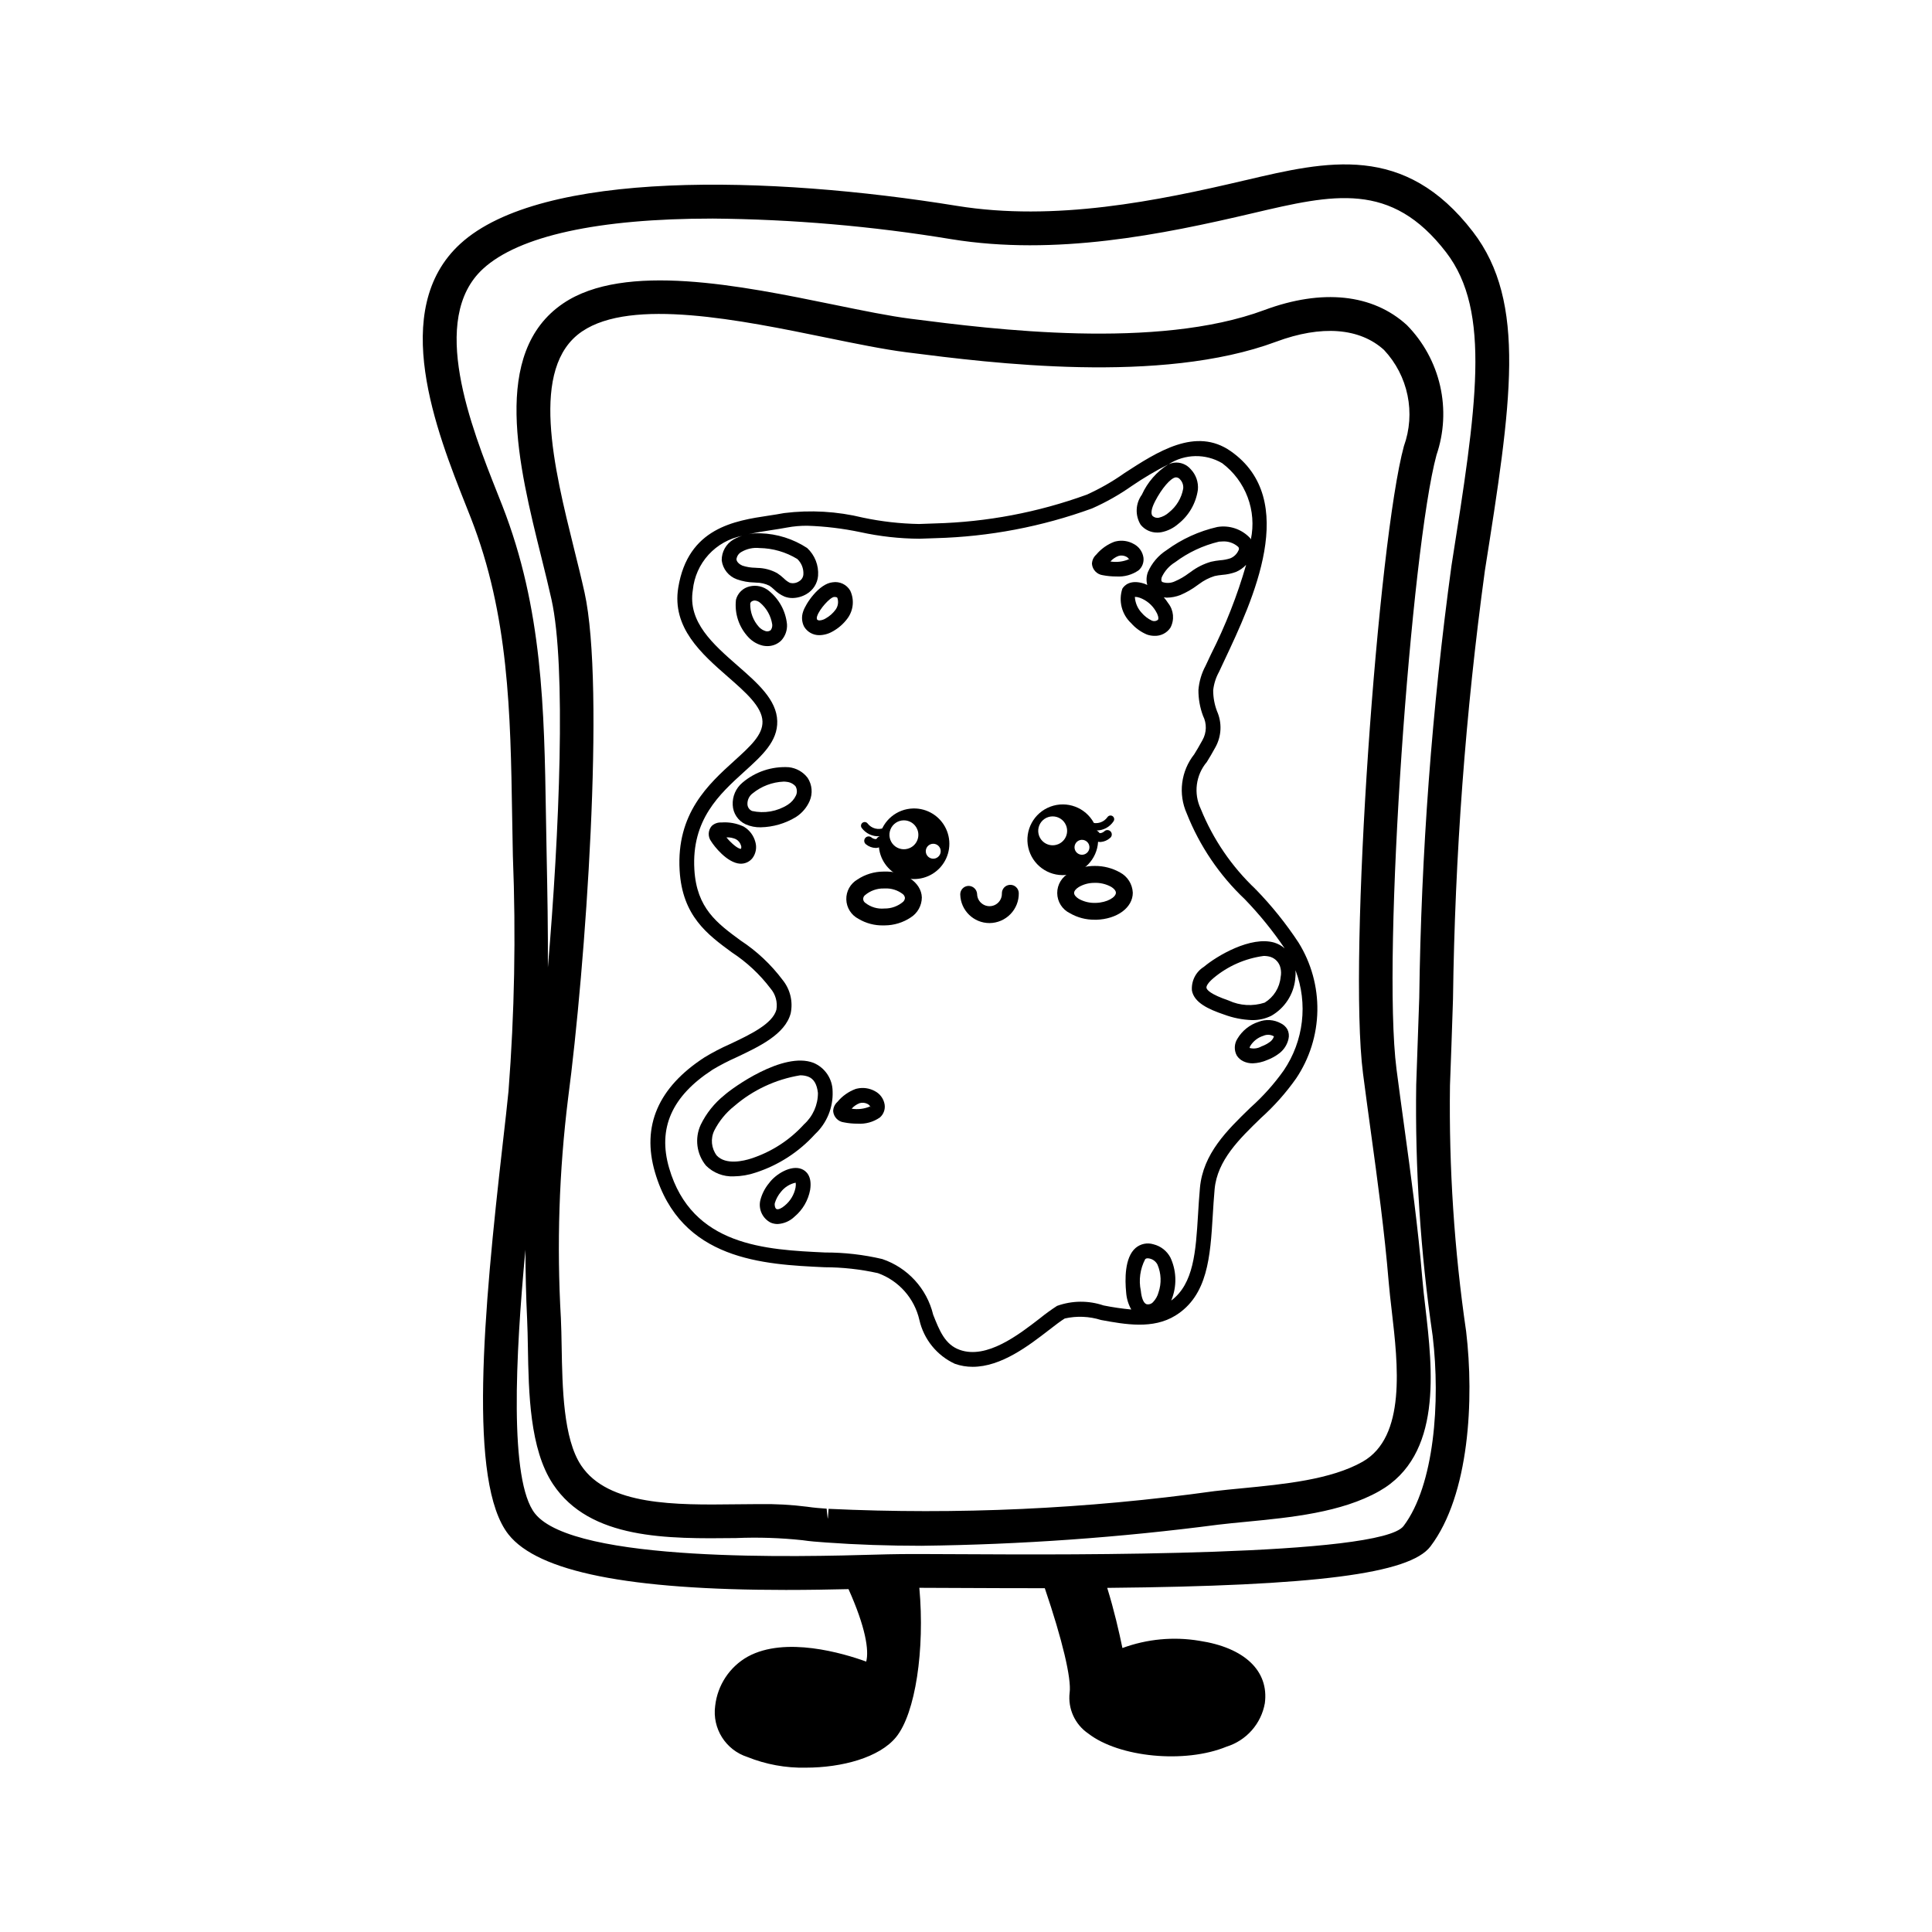 <?xml version="1.0" encoding="UTF-8"?>
<!-- Uploaded to: SVG Repo, www.svgrepo.com, Generator: SVG Repo Mixer Tools -->
<svg fill="#000000" width="800px" height="800px" version="1.1" viewBox="144 144 512 512" xmlns="http://www.w3.org/2000/svg">
 <g>
  <path d="m488.11 393.77c-3.332-5.051-7.133-9.777-11.355-14.117l-0.465 0.422 0.449-0.441c-6.309-5.961-11.262-13.211-14.52-21.258-1.957-4.102-1.332-8.969 1.602-12.441 0.711-1.156 1.473-2.414 2.285-3.922 1.629-2.945 1.781-6.481 0.41-9.555-0.668-1.77-1.012-3.644-1.008-5.535 0.188-1.707 0.711-3.359 1.543-4.863 0.441-0.949 0.914-1.957 1.418-3.027 7.516-15.938 20.098-42.613 1.664-55.484-9.246-6.445-19.363 0.121-28.289 5.922l0.004 0.008c-3.102 2.18-6.402 4.062-9.859 5.617-12.895 4.684-26.457 7.258-40.168 7.617-1.445 0.07-2.875 0.121-4.293 0.152-4.996-0.09-9.973-0.656-14.863-1.691-6.828-1.668-13.902-2.074-20.875-1.203-1.266 0.246-2.613 0.453-4.016 0.664-9.047 1.363-21.438 3.238-24.027 19.09-1.734 10.617 6.188 17.547 13.176 23.656 4.648 4.062 9.039 7.902 9.145 11.816 0.098 3.566-3.231 6.582-7.453 10.41-6.867 6.219-15.41 13.957-14.504 29.102 0.723 12.062 7.391 16.953 13.84 21.684 3.934 2.574 7.398 5.805 10.238 9.551 1.34 1.551 1.914 3.621 1.566 5.641-1.02 3.777-7.008 6.609-12.391 9.152v-0.004c-2.301 1.02-4.539 2.188-6.691 3.496-12.254 7.965-16.668 18.199-13.105 30.41 6.832 23.426 28.852 24.449 44.941 25.195 4.758 0.004 9.504 0.531 14.148 1.562 5.547 2 9.688 6.684 10.996 12.43 1.164 5.109 4.633 9.395 9.391 11.594 1.512 0.535 3.106 0.805 4.711 0.801 7.598 0 14.895-5.629 20.219-9.742 1.738-1.344 3.121-2.41 4.188-3.059v-0.004c3.188-0.719 6.504-0.582 9.621 0.398 6.453 1.188 13.766 2.504 19.723-1.18 8.594-5.324 9.223-15.641 9.891-26.562 0.137-2.25 0.277-4.574 0.488-6.902 0.695-7.672 6.566-13.352 12.289-18.895 3.488-3.133 6.613-6.648 9.316-10.48 3.562-5.305 5.516-11.527 5.625-17.918s-1.629-12.68-5.004-18.105zm-40.617 83.922c0.18-0.16 0.414-0.242 0.652-0.227 0.195 0.004 0.391 0.031 0.582 0.082 0.879 0.211 1.621 0.805 2.027 1.613 0.988 2.328 1.082 4.938 0.266 7.332-0.258 0.977-0.762 1.871-1.465 2.598-0.438 0.477-1.098 0.68-1.727 0.531-0.754-0.27-1.301-1.559-1.496-3.543-0.602-2.844-0.191-5.812 1.16-8.387zm7.238 10.027h0.004c1.164-3.426 0.965-7.164-0.559-10.445-0.93-1.766-2.566-3.047-4.504-3.523-1.641-0.504-3.426-0.137-4.734 0.98-2.938 2.539-2.828 8.449-2.5 11.742 0.105 1.602 0.57 3.16 1.359 4.562-2.469-0.23-4.918-0.59-7.348-1.078-4.004-1.355-8.344-1.312-12.32 0.117-1.57 1.02-3.086 2.117-4.543 3.297-5.613 4.336-14.098 10.914-21.238 8.359-3.918-1.387-5.371-5.078-7.059-9.344h0.004c-1.672-6.898-6.766-12.457-13.492-14.727-4.961-1.164-10.035-1.746-15.129-1.734-15.727-0.734-35.297-1.648-41.348-22.387-3.066-10.504 0.688-19.02 11.484-26.035l-0.004-0.004c2.027-1.215 4.129-2.305 6.289-3.262 6.07-2.863 12.945-6.106 14.438-11.652v0.004c0.668-3.129-0.109-6.391-2.121-8.879-3.082-4.109-6.856-7.656-11.152-10.473-6.242-4.582-11.633-8.543-12.242-18.766-0.793-13.258 6.656-20.008 13.227-25.969 4.766-4.316 8.879-8.043 8.734-13.41-0.148-5.625-5.164-10.012-10.48-14.66-6.523-5.707-13.27-11.605-11.891-20.074 0.344-3.484 1.805-6.766 4.164-9.352 2.363-2.586 5.496-4.34 8.934-5-0.816 0.227-1.605 0.555-2.34 0.977-1.953 1.148-3.141 3.262-3.102 5.527 0.289 2.289 1.84 4.227 4.008 5.012 1.496 0.535 3.07 0.82 4.656 0.848l0.453 0.035c1.223 0 2.426 0.277 3.519 0.816 0.434 0.293 0.844 0.625 1.227 0.988 0.801 0.805 1.746 1.449 2.789 1.898 0.672 0.254 1.383 0.383 2.102 0.379 1.305-0.02 2.586-0.383 3.707-1.047 1.758-1.016 2.906-2.82 3.074-4.84 0.207-2.769-0.859-5.484-2.898-7.371-3.688-2.414-7.973-3.766-12.383-3.898-1.035-0.047-2.074 0.031-3.098 0.227 1.973-0.441 3.981-0.766 5.938-1.059 1.453-0.223 2.859-0.434 4.176-0.688 1.793-0.336 3.613-0.496 5.438-0.48 4.707 0.156 9.395 0.723 14.004 1.691 5.141 1.129 10.387 1.715 15.648 1.75 1.445-0.035 2.902-0.086 4.379-0.152 14.133-0.383 28.109-3.039 41.395-7.875 3.719-1.645 7.262-3.652 10.586-5.992 3.078-2.094 6.285-3.992 9.605-5.676-3.062 1.941-5.492 4.731-6.988 8.031-1.699 2.344-1.828 5.477-0.32 7.949 1.086 1.348 2.731 2.113 4.461 2.078 0.344 0 0.688-0.031 1.027-0.09 1.652-0.324 3.188-1.078 4.457-2.184 2.844-2.234 4.715-5.481 5.227-9.062 0.184-1.984-0.488-3.953-1.855-5.406-1.102-1.32-2.797-1.984-4.5-1.77-0.484 0.074-0.961 0.211-1.406 0.41 4.301-2.773 9.797-2.879 14.203-0.277 3.055 2.297 5.394 5.414 6.738 8.992 1.348 3.578 1.645 7.461 0.859 11.203-0.074-0.117-0.117-0.242-0.199-0.355h-0.004c-2.219-2.371-5.481-3.473-8.684-2.938-4.856 1.109-9.43 3.195-13.445 6.137-2.191 1.402-3.91 3.426-4.949 5.809-0.414 1.098-0.477 2.293-0.168 3.426-0.27-0.113-0.531-0.262-0.809-0.352-3.754-1.207-5.305 0.527-5.797 1.328-1.074 3.242-0.164 6.812 2.332 9.145 1.148 1.309 2.582 2.34 4.191 3.016 0.637 0.223 1.309 0.34 1.988 0.34 1.68 0.066 3.273-0.742 4.215-2.137 1.121-2.086 0.898-4.641-0.566-6.5-0.355-0.551-0.746-1.074-1.172-1.57 0.254 0.043 0.512 0.074 0.766 0.09 1.23-0.016 2.445-0.25 3.594-0.688 1.617-0.684 3.148-1.562 4.551-2.617l0.414-0.297h0.004c1.238-0.941 2.633-1.66 4.121-2.125 0.66-0.145 1.328-0.25 2-0.309 1.242-0.086 2.465-0.348 3.637-0.77 1.031-0.434 1.957-1.078 2.723-1.898-2.352 8.168-5.469 16.098-9.301 23.684l-0.324 0.684c-0.391 0.82-0.758 1.605-1.102 2.356v0.004c-1.074 1.98-1.723 4.168-1.91 6.414-0.02 2.348 0.395 4.676 1.215 6.875 1.035 2.039 0.98 4.465-0.152 6.453-0.801 1.492-1.598 2.789-2.18 3.742v0.004c-1.73 2.18-2.828 4.793-3.18 7.555s0.062 5.566 1.195 8.109c3.41 8.613 8.664 16.379 15.395 22.746 3.891 4.027 7.422 8.383 10.562 13.02-0.789-0.691-1.715-1.207-2.719-1.52-6.234-1.855-15.277 3.523-18.691 6.406-2.152 1.34-3.375 3.773-3.168 6.301 0.609 3.227 4.422 4.949 8.453 6.328v-0.004c2.394 0.902 4.922 1.406 7.481 1.496 1.762 0.027 3.508-0.363 5.09-1.137 3.543-2.023 5.902-5.621 6.344-9.676 0.109-0.793 0.137-1.594 0.086-2.391 3.34 8.832 2.172 18.734-3.129 26.547-2.555 3.598-5.512 6.898-8.805 9.836-6.184 5.992-12.574 12.188-13.398 21.289-0.223 2.477-0.379 4.992-0.5 7.027-0.602 9.816-1.125 18.363-7.106 22.828 0.121-0.301 0.238-0.617 0.348-0.945zm-115.57-195.49h0.004c0.098-0.836 0.594-1.57 1.336-1.969 1.441-0.836 3.109-1.195 4.766-1.023 3.539 0.055 6.996 1.055 10.016 2.898 1.113 1.047 1.707 2.535 1.621 4.059-0.039 0.773-0.473 1.473-1.145 1.855-0.719 0.488-1.613 0.633-2.449 0.398-0.586-0.297-1.121-0.688-1.578-1.156-0.547-0.52-1.141-0.992-1.777-1.402-1.625-0.891-3.441-1.367-5.297-1.391l-0.461-0.035c-1.172-0.012-2.336-0.199-3.449-0.562-0.723-0.301-1.527-0.949-1.582-1.672zm110.91-15.32c1.82-3.519 4.156-6.215 5.484-6.402h0.004c0.461-0.02 0.902 0.184 1.18 0.551 0.625 0.66 0.922 1.562 0.816 2.461-0.453 2.484-1.797 4.715-3.773 6.281-0.75 0.684-1.66 1.16-2.644 1.391-0.625 0.141-1.281-0.047-1.738-0.492-0.484-0.645-0.238-2.023 0.676-3.789zm22.137 12.945h0.004c-0.418 0.953-1.191 1.707-2.156 2.102-0.875 0.285-1.777 0.461-2.695 0.52-0.82 0.078-1.633 0.211-2.434 0.395-1.949 0.562-3.777 1.48-5.394 2.707l-0.43 0.297v-0.004c-1.145 0.875-2.394 1.605-3.719 2.176-1.047 0.5-2.25 0.574-3.348 0.195-0.461-0.281-0.219-1.086-0.137-1.324 0.762-1.617 1.977-2.981 3.504-3.914 3.465-2.602 7.43-4.461 11.645-5.461 0.293-0.035 0.59-0.051 0.887-0.051 1.547-0.113 3.07 0.414 4.219 1.453 0.215 0.258 0.238 0.625 0.059 0.91zm-21.918 16.102c0.594 0.941 0.84 1.902 0.586 2.297-0.453 0.375-1.074 0.461-1.609 0.227-1.055-0.5-1.988-1.223-2.742-2.109-1.059-1.152-1.688-2.633-1.777-4.195 0.441 0 0.879 0.078 1.293 0.234 1.785 0.652 3.289 1.906 4.25 3.547zm33.09 96.973c-0.258 2.805-1.828 5.32-4.234 6.781-3.144 1.027-6.562 0.824-9.562-0.57-4.867-1.672-5.762-2.82-5.859-3.352-0.082-0.422 0.363-1.32 1.852-2.578 3.789-3.184 8.406-5.219 13.312-5.875 0.59-0.004 1.176 0.074 1.738 0.23 1.391 0.434 2.434 1.586 2.723 3.012 0.184 0.773 0.191 1.574 0.031 2.352z"/>
  <path d="m368.66 307.8c1.523-2.129 1.777-4.918 0.652-7.285-0.949-1.621-2.789-2.492-4.644-2.203-3.617 0.344-7.172 5.668-7.832 7.769l0.004-0.004c-0.465 1.305-0.375 2.738 0.246 3.973 0.836 1.414 2.356 2.281 3.996 2.277 1.27-0.012 2.516-0.359 3.606-1.004 1.566-0.867 2.922-2.07 3.973-3.523zm-7.457 0.613v0.004c-0.258 0.02-0.512-0.074-0.691-0.262-0.086-0.301-0.062-0.621 0.059-0.91 0.559-1.777 3.359-4.934 4.477-5.043 0.715-0.016 0.812 0.164 0.875 0.266h-0.004c0.34 1.027 0.18 2.156-0.438 3.043-0.707 0.984-1.625 1.797-2.68 2.387-0.484 0.301-1.031 0.48-1.598 0.52z"/>
  <path d="m352.56 309.4c-0.359-3.465-2.086-6.641-4.801-8.824-1.418-1.164-3.297-1.602-5.082-1.176-1.781 0.398-3.188 1.766-3.637 3.535-0.426 3.652 0.793 7.309 3.328 9.977 1.02 1.086 2.34 1.848 3.793 2.191 0.387 0.082 0.781 0.121 1.18 0.121 1.371 0.016 2.691-0.508 3.676-1.461 1.094-1.18 1.652-2.758 1.543-4.363zm-3.91 0.098c0.055 0.535-0.086 1.07-0.402 1.504-0.363 0.281-0.836 0.383-1.281 0.273-0.699-0.199-1.332-0.586-1.828-1.117-1.539-1.695-2.371-3.914-2.32-6.207 0.098-0.359 0.277-0.609 0.875-0.773l-0.004 0.004c0.109-0.027 0.219-0.039 0.328-0.039 0.52 0.035 1.008 0.238 1.402 0.574 1.746 1.469 2.894 3.523 3.231 5.781z"/>
  <path d="m447.02 291.72c-0.238-1.523-1.184-2.844-2.551-3.555-1.457-0.832-3.176-1.078-4.809-0.684l-0.324 0.082c-1.879 0.707-3.547 1.891-4.836 3.434-0.695 0.633-1.102 1.52-1.121 2.461 0.145 1.535 1.328 2.766 2.852 2.973 1.191 0.23 2.406 0.348 3.621 0.34 2.098 0.141 4.184-0.438 5.906-1.645 0.969-0.848 1.441-2.129 1.262-3.406zm-3.453 0.961-0.422-0.469h0.004c-1.539 0.652-3.231 0.855-4.879 0.586 0.586-0.656 1.324-1.164 2.152-1.469 0.703-0.207 1.461-0.121 2.106 0.23 0.273 0.141 0.496 0.359 0.648 0.629l0.395 0.492z"/>
  <path d="m359.57 425.66c-8.027-3.078-21.465 6.648-23.605 8.566h0.004c-2.648 2.117-4.793 4.801-6.273 7.852-1.645 3.57-1.105 7.766 1.387 10.809 1.945 1.953 4.629 2.992 7.387 2.859 1.973-0.027 3.93-0.363 5.797-1 6.035-1.957 11.453-5.461 15.711-10.164 3.137-2.93 4.844-7.078 4.672-11.363-0.023-3.309-2.023-6.285-5.078-7.559zm1.191 7.984c0.008 3.168-1.332 6.191-3.684 8.312-3.801 4.191-8.637 7.32-14.02 9.066-1.926 0.625-6.684 1.805-9.121-0.801-1.438-1.914-1.684-4.473-0.637-6.625 1.277-2.508 3.074-4.711 5.277-6.465 4.957-4.273 11-7.098 17.461-8.16 0.727-0.016 1.449 0.102 2.133 0.348 1.488 0.566 2.332 1.984 2.59 4.324z"/>
  <path d="m473.53 425.27c0.77 0.355 1.609 0.535 2.457 0.523 1.301-0.047 2.578-0.336 3.769-0.852 1.195-0.441 2.316-1.062 3.324-1.844 1.211-0.945 2.055-2.285 2.387-3.785 0.203-0.852 0.094-1.75-0.305-2.531-0.398-0.688-0.996-1.238-1.711-1.582-1.832-1.016-4.023-1.156-5.969-0.383-2.324 0.762-4.297 2.34-5.547 4.445-0.867 1.344-0.934 3.055-0.176 4.461 0.43 0.676 1.043 1.211 1.77 1.547zm1.625-3.566v-0.004c0.035-0.191 0.105-0.375 0.203-0.543 0.797-1.273 2.019-2.215 3.453-2.66 0.902-0.402 1.945-0.348 2.797 0.152-0.176 0.57-0.527 1.066-1.004 1.422-0.703 0.527-1.48 0.941-2.305 1.238-0.934 0.535-2.043 0.688-3.09 0.422z"/>
  <path d="m356.48 453.82c-2.856-1.191-6.965 1.367-8.66 3.711v-0.004c-1.121 1.344-1.922 2.926-2.344 4.621-0.516 2.348 0.609 4.746 2.746 5.852 0.578 0.25 1.199 0.379 1.832 0.379 1.688-0.082 3.285-0.773 4.5-1.949 2.164-1.809 3.625-4.316 4.141-7.09 0.586-3.754-1.137-5.074-2.215-5.519zm-1.656 4.91h0.004c-0.371 1.867-1.379 3.551-2.852 4.758-0.844 0.738-1.73 1.125-2.176 0.93-0.363-0.156-0.59-0.914-0.469-1.559h-0.004c0.336-1.117 0.898-2.148 1.652-3.031 0.977-1.227 2.344-2.078 3.871-2.406 0.074 0.434 0.066 0.879-0.023 1.309z"/>
  <path d="m358.57 356.26c0.855-2 0.656-4.301-0.539-6.125-1.203-1.582-3.008-2.598-4.984-2.816-4.473-0.277-8.883 1.191-12.297 4.098-1.742 1.457-2.695 3.652-2.57 5.922 0.09 2.215 1.414 4.191 3.43 5.113 1.258 0.555 2.621 0.824 3.992 0.793 3.324-0.07 6.566-1.027 9.398-2.766 1.574-1.027 2.816-2.492 3.57-4.219zm-6.898-5.125c0.262-0.004 0.527 0.016 0.785 0.059 0.91 0.078 1.758 0.5 2.367 1.18 0.426 0.742 0.473 1.641 0.121 2.418-0.473 1.016-1.23 1.871-2.176 2.469-2.816 1.793-6.231 2.387-9.484 1.652-0.75-0.332-1.223-1.078-1.207-1.898-0.008-1.07 0.488-2.086 1.34-2.734 2.34-1.914 5.234-3.019 8.254-3.144z"/>
  <path d="m375.89 433.18c-1.465-0.82-3.18-1.062-4.812-0.68-0.109 0.023-0.215 0.055-0.316 0.082-1.887 0.695-3.555 1.879-4.836 3.43-0.703 0.625-1.113 1.52-1.129 2.461 0.129 1.539 1.32 2.777 2.852 2.965 1.195 0.238 2.406 0.352 3.621 0.348 2.098 0.141 4.18-0.438 5.906-1.641 0.977-0.844 1.453-2.133 1.266-3.41-0.242-1.523-1.188-2.84-2.551-3.555zm-0.902 4.516-0.41-0.477h-0.004c-1.539 0.656-3.231 0.863-4.883 0.594 0.586-0.656 1.324-1.164 2.148-1.473 0.707-0.195 1.465-0.113 2.109 0.238 0.27 0.141 0.492 0.355 0.648 0.621z"/>
  <path d="m341.27 363.17-0.281-0.164c-1.824-0.836-3.832-1.195-5.836-1.039-0.938-0.051-1.859 0.281-2.547 0.926-1.008 1.176-1.055 2.894-0.109 4.121 0.672 1.113 4.137 5.656 7.641 5.875v-0.004c1.273 0.07 2.496-0.484 3.281-1.488 0.918-1.242 1.191-2.84 0.742-4.316-0.438-1.621-1.469-3.016-2.891-3.91zm-2.203 3.246h-0.004c0.641 0.363 1.113 0.961 1.316 1.668 0.109 0.285 0.098 0.602-0.027 0.883-0.906-0.039-2.715-1.668-3.844-3.051 0.879-0.047 1.758 0.125 2.555 0.5z"/>
  <path d="m434.71 364.16c-0.199-0.715-0.473-1.406-0.816-2.062-2.223-4.117-7.141-5.965-11.527-4.328-4.383 1.633-6.887 6.254-5.867 10.82 1.02 4.566 5.254 7.68 9.914 7.297 4.664-0.383 8.328-4.148 8.59-8.82 0.012-0.246 0.016-0.5 0.008-0.754-0.02-0.727-0.121-1.449-0.301-2.152zm-10.246 3.547c-1.426 0.605-3.074 0.293-4.18-0.793-1.105-1.086-1.449-2.731-0.867-4.168 0.578-1.438 1.969-2.383 3.516-2.394 1.551-0.016 2.957 0.906 3.562 2.332 0.395 0.934 0.406 1.992 0.023 2.934-0.379 0.941-1.117 1.691-2.055 2.09zm6.879 2.715c-0.758 0.246-1.594 0.008-2.113-0.602-0.516-0.609-0.617-1.473-0.25-2.184 0.363-0.711 1.125-1.133 1.922-1.066 0.797 0.066 1.477 0.609 1.719 1.371 0.328 1.035-0.242 2.144-1.277 2.481z"/>
  <path d="m435.68 367.14c-0.996 0.027-1.926-0.48-2.441-1.328-0.312-0.555-0.125-1.262 0.426-1.582 0.547-0.324 1.254-0.148 1.586 0.395 0.066 0.094 0.164 0.152 0.277 0.176 0.453-0.039 0.883-0.238 1.203-0.559 0.242-0.199 0.551-0.293 0.859-0.258 0.309 0.031 0.594 0.184 0.789 0.426 0.195 0.242 0.285 0.551 0.25 0.859-0.031 0.309-0.188 0.594-0.43 0.785-0.699 0.633-1.586 1.012-2.519 1.086z"/>
  <path d="m434.62 364.09c-0.719 0.023-1.438-0.082-2.117-0.32-0.504-0.188-0.762-0.746-0.578-1.254 0.188-0.504 0.746-0.766 1.254-0.582 1.586 0.555 3.344-0.012 4.312-1.387 0.305-0.445 0.914-0.559 1.359-0.254 0.445 0.309 0.555 0.914 0.25 1.359-0.996 1.508-2.676 2.418-4.481 2.438z"/>
  <path d="m379.59 363.9c-0.102-0.238-0.297-0.426-0.535-0.52-0.242-0.094-0.512-0.09-0.75 0.016-0.078 0.031-0.16 0.059-0.242 0.082-0.086 0.031-0.18 0.059-0.27 0.078-0.316 0.656-0.555 1.348-0.711 2.062 0.289-0.016 0.574-0.047 0.859-0.102 0.391-0.066 0.773-0.176 1.137-0.332 0.496-0.215 0.723-0.789 0.512-1.285zm0 0c-0.102-0.238-0.297-0.426-0.535-0.52-0.242-0.094-0.512-0.09-0.75 0.016-0.078 0.031-0.16 0.059-0.242 0.082-0.086 0.031-0.18 0.059-0.27 0.078-0.316 0.656-0.555 1.348-0.711 2.062 0.289-0.016 0.574-0.047 0.859-0.102 0.391-0.066 0.773-0.176 1.137-0.332 0.496-0.215 0.723-0.789 0.512-1.285zm6.394-5.648c-4.309 0.109-7.984 3.152-8.902 7.367-0.152 0.734-0.223 1.484-0.203 2.234 0.008 0.234 0.023 0.469 0.047 0.691v0.004c0.375 3.703 2.91 6.828 6.453 7.965s7.422 0.066 9.879-2.727c2.461-2.797 3.027-6.781 1.449-10.148-1.578-3.371-5-5.484-8.723-5.387zm-0.934 10.5c-1.426 0.613-3.078 0.301-4.188-0.781-1.109-1.086-1.453-2.731-0.875-4.168 0.578-1.441 1.965-2.391 3.516-2.406 1.551-0.016 2.957 0.906 3.566 2.336 0.398 0.934 0.41 1.984 0.031 2.93-0.379 0.941-1.117 1.695-2.051 2.09zm6.871 2.715c-0.762 0.242-1.594 0.004-2.109-0.609-0.516-0.609-0.613-1.473-0.246-2.184 0.367-0.707 1.129-1.125 1.926-1.059 0.793 0.07 1.473 0.609 1.715 1.371 0.324 1.039-0.25 2.144-1.285 2.481zm-12.328-7.566h-0.004c-0.102-0.238-0.297-0.426-0.535-0.52-0.242-0.094-0.512-0.09-0.75 0.016-0.078 0.031-0.16 0.059-0.242 0.082-0.086 0.031-0.18 0.059-0.27 0.078-0.316 0.656-0.555 1.348-0.711 2.062 0.289-0.016 0.574-0.047 0.859-0.102 0.391-0.066 0.773-0.176 1.137-0.332 0.496-0.215 0.727-0.789 0.512-1.285z"/>
  <path d="m376.09 368.72c-0.941-0.023-1.844-0.355-2.574-0.949-0.523-0.379-0.641-1.105-0.262-1.629s1.109-0.641 1.629-0.262c0.34 0.305 0.777 0.48 1.234 0.496 0.109-0.027 0.207-0.098 0.27-0.195 0.324-0.539 1.016-0.73 1.574-0.438 0.551 0.289 0.77 0.965 0.492 1.52-0.469 0.879-1.371 1.434-2.363 1.457z"/>
  <path d="m376.98 365.62c-1.805 0.078-3.527-0.746-4.606-2.195-0.328-0.43-0.246-1.043 0.18-1.371 0.43-0.328 1.043-0.25 1.371 0.18 1.027 1.336 2.824 1.809 4.375 1.16 0.496-0.211 1.066 0.02 1.281 0.512 0.211 0.496-0.016 1.066-0.508 1.285-0.664 0.27-1.375 0.418-2.094 0.43z"/>
  <path d="m411.69 378.49c-0.594 0.016-1.156 0.266-1.566 0.695-0.406 0.43-0.629 1.004-0.613 1.598 0.035 1.328-0.734 2.547-1.945 3.086-1.215 0.539-2.637 0.293-3.598-0.625-0.633-0.598-1-1.426-1.02-2.297-0.055-1.227-1.07-2.188-2.297-2.176-0.594 0.016-1.156 0.266-1.562 0.695-0.41 0.43-0.629 1.004-0.613 1.598 0.109 4.207 3.547 7.559 7.754 7.559 2.09-0.016 4.082-0.863 5.539-2.359 1.461-1.492 2.258-3.512 2.219-5.598-0.016-0.594-0.27-1.156-0.703-1.566-0.426-0.41-1-0.633-1.594-0.609z"/>
  <path d="m378.1 374.98c-2.445 0.012-4.832 0.738-6.867 2.094-1.879 1.094-3.012 3.125-2.953 5.297 0.059 2.172 1.297 4.141 3.231 5.133 1.98 1.184 4.254 1.785 6.559 1.738 0.137 0 0.27 0 0.406-0.004 2.445-0.016 4.832-0.742 6.867-2.098 1.824-1.148 2.938-3.148 2.953-5.305-0.105-3.988-4.684-7.109-10.195-6.856zm-4.789 8.285c-0.336-0.227-0.543-0.602-0.555-1.008-0.012-0.406 0.172-0.793 0.496-1.039 1.387-1.172 3.152-1.801 4.965-1.762 0.09-0.004 0.176-0.004 0.262-0.004h0.004c1.723-0.086 3.418 0.445 4.785 1.5 0.305 0.25 0.504 0.613 0.551 1.008-0.027 0.395-0.207 0.766-0.5 1.039-1.383 1.172-3.148 1.801-4.961 1.766-1.812 0.168-3.621-0.371-5.047-1.5z"/>
  <path d="m440.84 375.22c-2.043-1.156-4.352-1.754-6.699-1.734-2.352-0.023-4.668 0.609-6.68 1.828-2.027 1.02-3.301 3.102-3.285 5.367 0.016 2.269 1.316 4.336 3.359 5.328 1.988 1.156 4.25 1.75 6.551 1.727l0.359 0.012c5.621-0.148 9.777-3.238 9.758-7.191l-0.004-0.004c-0.102-2.246-1.379-4.269-3.359-5.332zm-1.113 5.363c0.008 1.18-2.309 2.609-5.305 2.691v-0.004c-1.578 0.078-3.148-0.293-4.527-1.062-0.789-0.488-1.242-1.055-1.246-1.559-0.004-0.5 0.441-1.074 1.219-1.566v0.004c1.234-0.727 2.641-1.113 4.07-1.117 1.586-0.074 3.156 0.293 4.547 1.059 0.773 0.477 1.238 1.055 1.242 1.555z"/>
  <path d="m474 191.77c-23.344 5.5-50.422 10.996-76.406 6.785-49.535-8.035-110.12-9.621-131.61 10.055-19.078 17.465-6.211 49.914 1.477 69.305l1.324 3.352c10.086 25.801 10.5 51.652 10.941 79.02l0.195 10.773h0.004c0.82 20.719 0.43 41.469-1.168 62.141-0.355 3.656-0.887 8.297-1.504 13.699-5.141 45.047-9.254 90.164 1.516 103.76 7.832 9.883 31.871 14.691 73.492 14.691 6.004 0 11.645-0.098 16.605-0.215 4.523 10.082 5.473 16.215 4.691 19.203-6.074-2.203-21.402-6.781-31.379-1.32h-0.008c-4.816 2.707-8.031 7.57-8.641 13.062-0.812 5.977 2.777 11.68 8.52 13.535 4.918 1.98 10.188 2.945 15.488 2.832 9.59 0 19.543-2.68 23.953-8.117 5.098-6.277 7.637-23.164 6.144-39.547 3.473 0 7.606 0.023 12.297 0.051 6.957 0.035 13.98 0.059 20.953 0.055 4.648 13.676 7.098 23.961 6.582 27.715l-0.004-0.004c-0.488 4.234 1.41 8.395 4.934 10.797 8.188 6.352 25.656 8.016 36.637 3.492 2.59-0.805 4.906-2.301 6.699-4.332s2.992-4.519 3.465-7.188c1.129-8.555-5.367-14.742-17.371-16.547-6.84-1.141-13.859-0.477-20.371 1.922-0.852-4.148-2.207-10.07-4.031-15.941 55.266-0.527 80.184-3.742 85.668-10.992 10.352-13.664 11.582-39.051 9.453-56.953-3.152-21.582-4.582-43.383-4.285-65.191 0.277-7.203 0.527-14.402 0.758-21.598l0.043-1.359c0.496-37.957 3.316-75.852 8.445-113.46 7.004-44.34 11.23-71.105-3.16-89.824-18.133-23.59-38.641-18.762-60.344-13.652zm54.664 102.08c-5.191 37.98-8.047 76.242-8.547 114.57l-0.047 1.359c-0.238 7.184-0.488 14.371-0.754 21.559h-0.004c-0.328 22.277 1.125 44.551 4.344 66.602l0.035 0.297c2.043 17.191 0.441 39.375-7.738 50.18-6.09 8.035-88.766 7.621-115.98 7.469-9.27-0.051-16.594-0.09-20.719 0.023l-2.945 0.078c-19.82 0.566-80.133 2.242-90.531-10.879-6.863-8.668-5.172-41.859-2.535-69.902 0.02 6.012 0.145 12.152 0.457 18.559 0.105 2.176 0.148 4.648 0.195 7.273 0.211 12.02 0.469 26.973 6.66 36.285 9.805 14.734 30.387 14.488 48.562 14.281l-0.004-0.004c5.863-0.242 11.738-0.051 17.574 0.574 1.973 0.297 3.969 0.441 6.25 0.605 7.988 0.582 16.523 0.871 25.371 0.871v-0.004c26.27-0.316 52.496-2.184 78.543-5.59 2.269-0.27 4.695-0.508 7.352-0.762 11.844-1.145 25.273-2.445 35.305-8.121 16.793-9.504 14.148-32.207 12.219-48.785-0.309-2.637-0.598-5.121-0.781-7.356-1.137-13.676-3.012-27.371-4.828-40.613-0.688-5.023-1.379-10.055-2.031-15.09-3.922-30.328 3.953-138.26 10.594-162.73v-0.004c2.019-5.906 2.352-12.254 0.965-18.34-1.387-6.082-4.438-11.66-8.816-16.109-9.043-8.254-22.457-9.672-37.77-3.977-28.551 10.621-72.215 5.055-93.203 2.371l-0.582-0.074c-5.535-0.703-12.605-2.148-20.25-3.715-24.738-5.062-55.531-11.359-71.793-0.336-19.23 13.043-11.766 43.105-5.762 67.262 0.98 3.957 1.906 7.691 2.688 11.211 3.93 17.762 2.078 61.867-0.965 97.5 0.055-9.91-0.125-19.793-0.32-29.512l-0.191-10.758c-0.457-28.191-0.891-54.824-11.559-82.113l-1.34-3.391c-6.836-17.238-18.281-46.102-3.754-59.398 9.5-8.699 30.496-13.293 60.715-13.293l-0.004-0.004c21.25 0.18 42.453 2.008 63.418 5.473 27.605 4.473 55.715-1.219 79.891-6.906 21.258-4.992 36.602-8.605 51.199 10.391 12.047 15.672 8.047 41.008 1.418 82.973zm-229.77 7.109c-0.789-3.57-1.723-7.34-2.742-11.438-5.324-21.457-11.953-48.16 2.102-57.688 13.16-8.934 41.91-3.035 65.012 1.699 7.695 1.574 14.965 3.059 20.883 3.816l0.582 0.074c21.699 2.766 66.848 8.527 97.449-2.859 12.008-4.473 22.168-3.691 28.617 2.195h-0.004c3.141 3.352 5.289 7.508 6.215 12.004 0.93 4.5 0.594 9.164-0.965 13.484-6.789 25.004-14.84 135.26-10.832 166.23 0.652 5.059 1.344 10.105 2.035 15.164 1.805 13.141 3.664 26.73 4.773 40.129 0.188 2.277 0.48 4.773 0.812 7.656 1.637 14.086 3.883 33.379-7.742 39.957-8.383 4.746-20.805 5.949-31.914 7.027-2.574 0.246-5.062 0.488-7.398 0.766h0.008c-33.848 4.723-68.062 6.289-102.2 4.68l-0.191 2.648c-0.078-0.004-0.324-2.688-0.324-2.688-1.668-0.121-3.387-0.246-5.047-0.496l0.004-0.004c-4.297-0.547-8.625-0.785-12.953-0.711-1.938 0-3.93 0.023-6.059 0.051-15.875 0.195-33.891 0.402-41.008-10.297-4.738-7.113-4.973-20.605-5.164-31.473-0.047-2.715-0.094-5.277-0.203-7.551v-0.004c-1.121-19.43-0.484-38.922 1.906-58.234 4.566-34.562 9.922-108.95 4.352-134.14z"/>
 </g>
</svg>